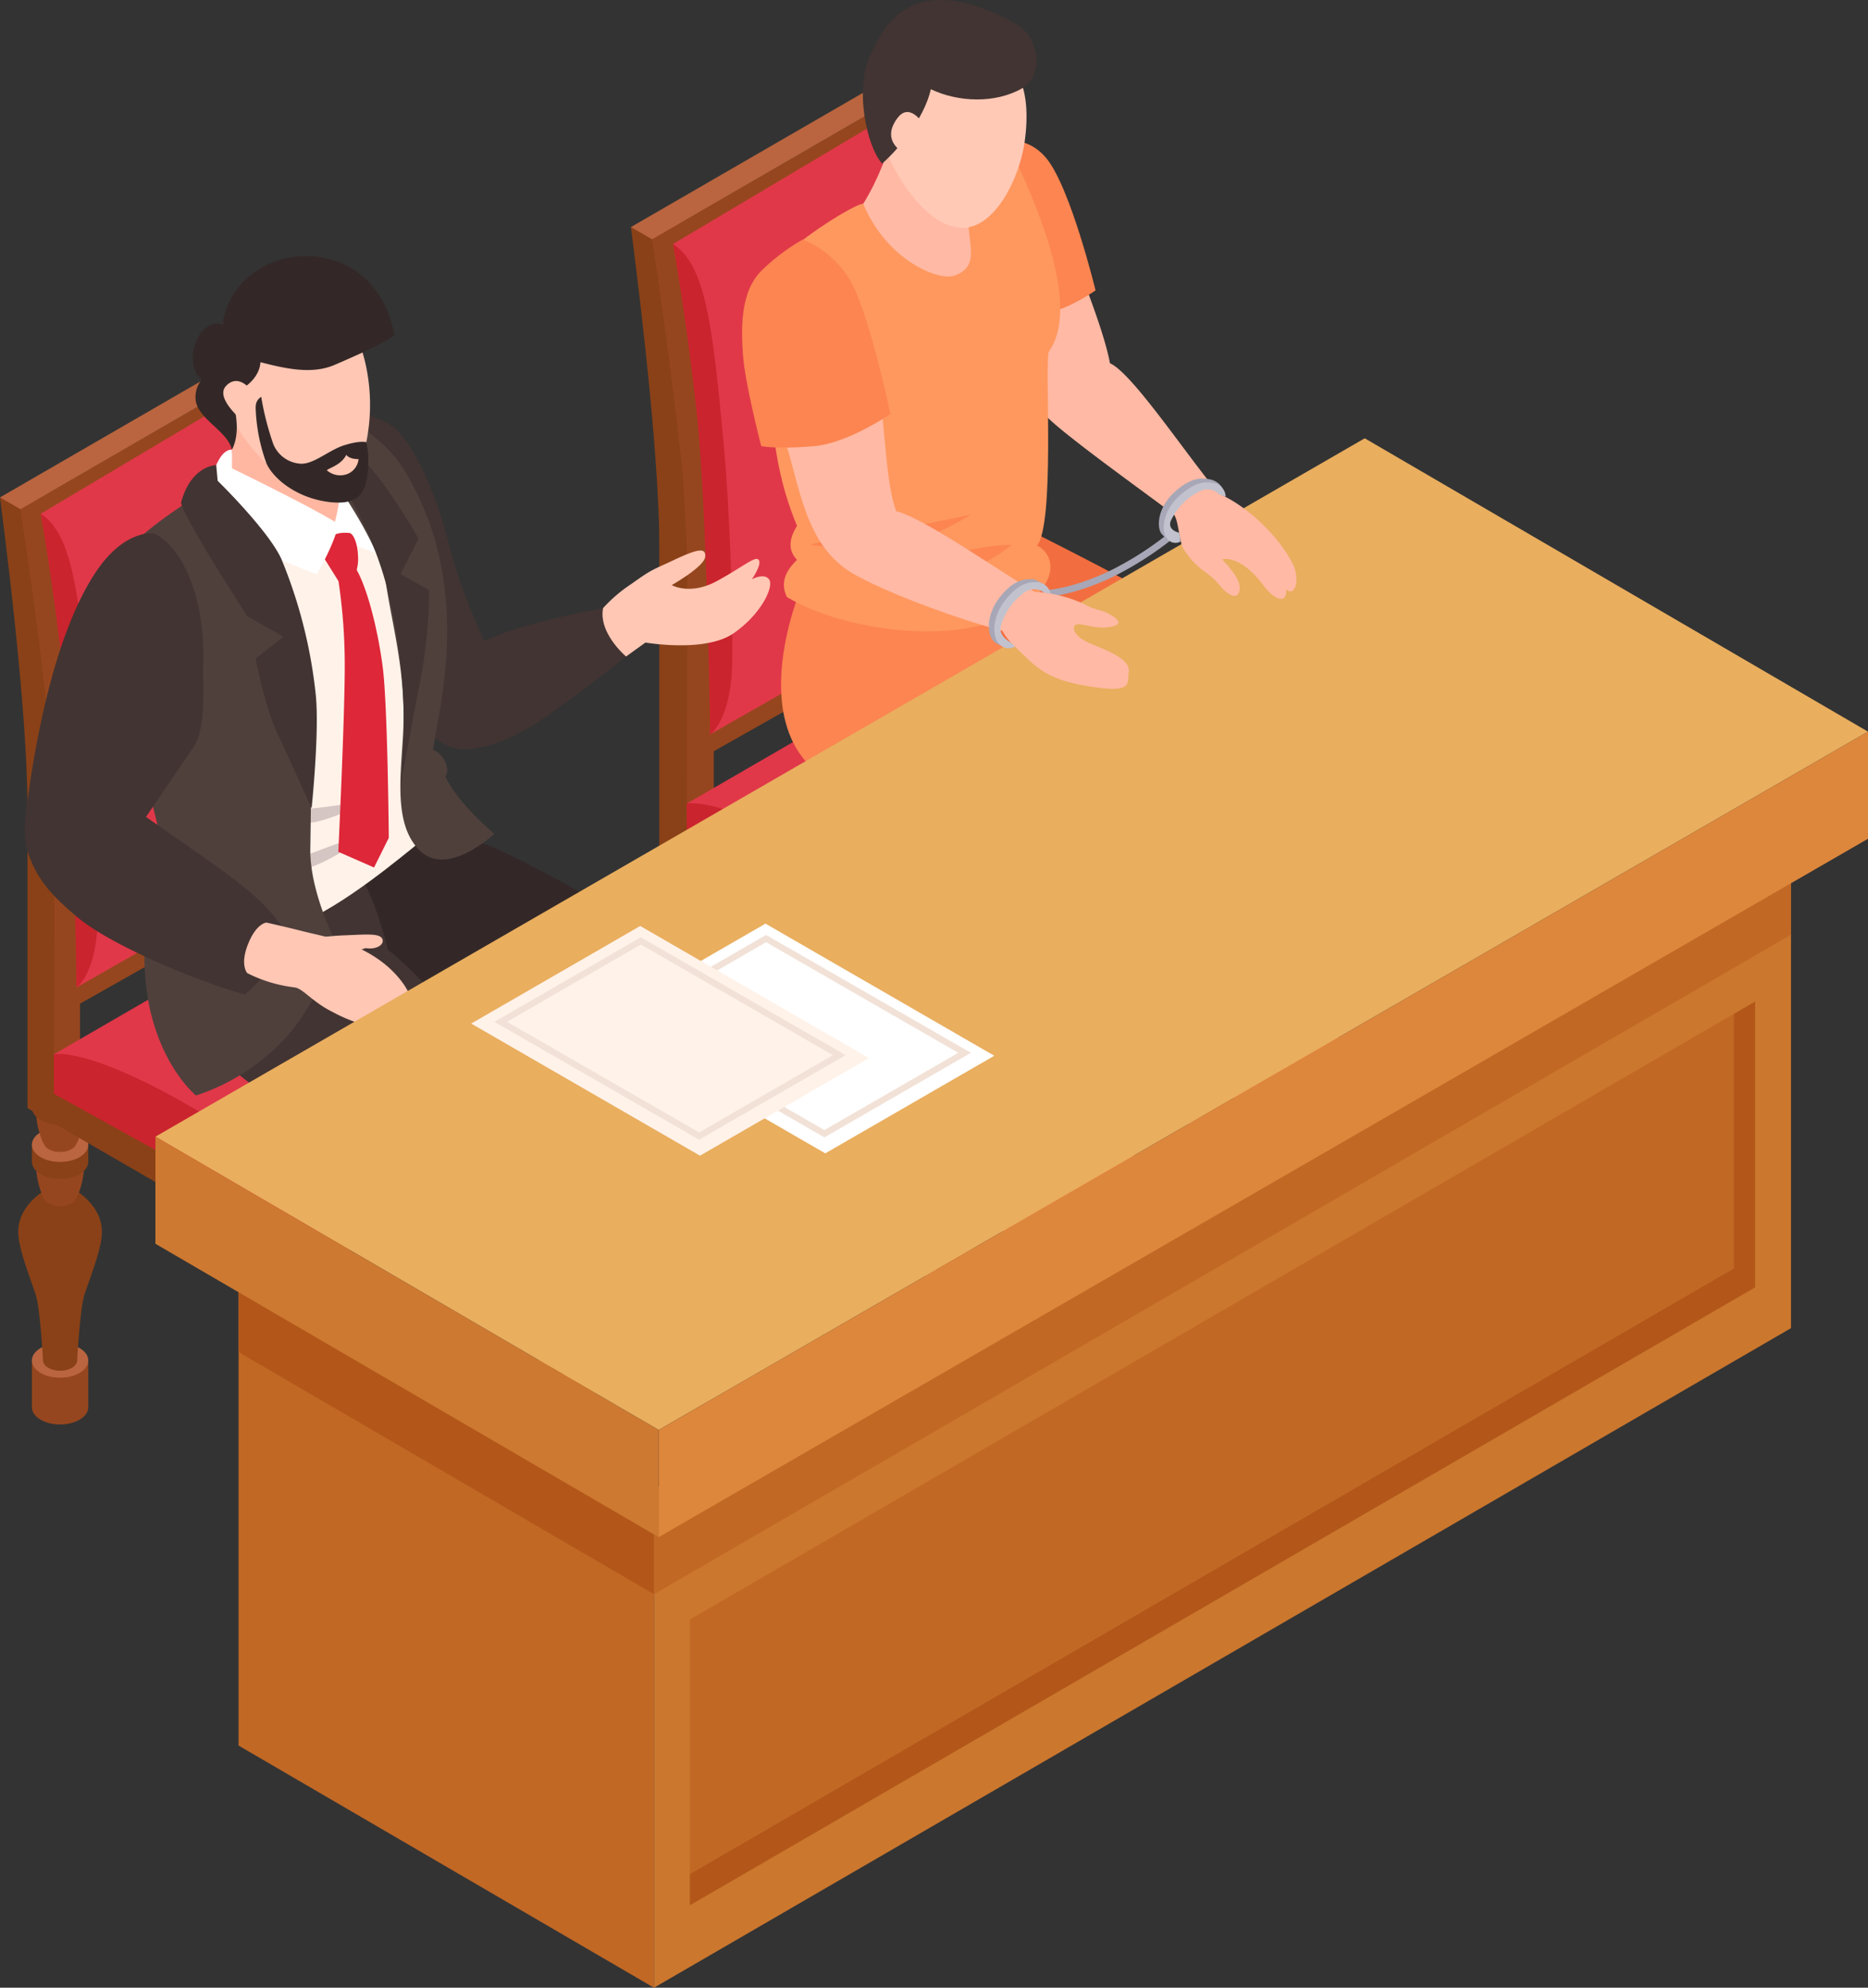 <svg id="グループ_144" data-name="グループ 144" xmlns="http://www.w3.org/2000/svg" xmlns:xlink="http://www.w3.org/1999/xlink" width="353.224" height="375.778" viewBox="0 0 353.224 375.778">
  <rect x="0" y="0" width="353.224" height="375.778" fill="#333333" stroke="none"/>
  <defs>
    <clipPath id="clip-path">
      <rect id="長方形_142" data-name="長方形 142" width="353.224" height="375.778" fill="none"/>
    </clipPath>
  </defs>
  <g id="グループ_143" data-name="グループ 143" clip-path="url(#clip-path)">
    <path id="パス_1302" data-name="パス 1302" d="M60.187,82.732v9.15c0,1.863,2.471,3.372,5.517,3.372s5.52-1.509,5.52-3.372v-9.15Z" transform="translate(114.761 157.748)" fill="#96461e"/>
    <path id="パス_1303" data-name="パス 1303" d="M65.7,81.572c3.046,0,5.517,1.509,5.517,3.372s-2.471,3.372-5.517,3.372-5.517-1.509-5.517-3.372,2.471-3.372,5.517-3.372" transform="translate(114.763 155.537)" fill="#ba653f"/>
    <path id="パス_1304" data-name="パス 1304" d="M69.715,71.12H65.2s-5.936,2.91-5.936,8.557c0,2.883,1.561,6.953,3.363,12.139.953,2.738,1.477,13.013,1.477,13.013,0,1.131,1.5,2.046,3.351,2.046s3.349-.916,3.349-2.046c0,0,.526-10.275,1.477-13.013,1.805-5.186,3.366-9.255,3.366-12.139,0-5.648-5.936-8.557-5.936-8.557" transform="translate(113.009 135.607)" fill="#8a4117"/>
    <path id="パス_1305" data-name="パス 1305" d="M65.188,68.518c2.613,0,4.729,1.294,4.729,2.889S67.8,74.3,65.188,74.3,60.459,73,60.459,71.407s2.116-2.889,4.729-2.889" transform="translate(115.28 130.646)" fill="#96461e"/>
    <path id="パス_1306" data-name="パス 1306" d="M68.757,75.378a17.214,17.214,0,0,0,1.163-5.866H60.458a17.152,17.152,0,0,0,1.2,5.953,5.576,5.576,0,0,0,.8,1.4.482.482,0,0,0,.09.067,4.747,4.747,0,0,0,5.29,0,.5.5,0,0,0,.093-.067,5.943,5.943,0,0,0,.831-1.485" transform="translate(115.278 132.541)" fill="#96461e"/>
    <path id="パス_1307" data-name="パス 1307" d="M66.417,68.23c-.235-.017-.468-.044-.712-.044s-.477.026-.712.044h-4.8v3.328c0,1.86,2.471,3.372,5.517,3.372s5.52-1.511,5.52-3.372V68.23Z" transform="translate(114.763 130.013)" fill="#8a4117"/>
    <path id="パス_1308" data-name="パス 1308" d="M65.7,67.041c3.046,0,5.517,1.509,5.517,3.372s-2.471,3.372-5.517,3.372-5.517-1.509-5.517-3.372,2.471-3.372,5.517-3.372" transform="translate(114.763 127.83)" fill="#ba653f"/>
    <path id="パス_1309" data-name="パス 1309" d="M68.757,71.725a17.214,17.214,0,0,0,1.163-5.866H60.458a17.152,17.152,0,0,0,1.2,5.953,5.576,5.576,0,0,0,.8,1.4.482.482,0,0,0,.09.067,4.748,4.748,0,0,0,5.29,0,.5.5,0,0,0,.093-.067,5.943,5.943,0,0,0,.831-1.485" transform="translate(115.278 125.576)" fill="#96461e"/>
    <path id="パス_1310" data-name="パス 1310" d="M66.417,64.581c-.235-.017-.468-.044-.712-.044s-.477.026-.712.044h-4.8v3.328c0,1.866,2.471,3.372,5.517,3.372s5.52-1.506,5.52-3.372V64.581Z" transform="translate(114.763 123.055)" fill="#8a4117"/>
    <path id="パス_1311" data-name="パス 1311" d="M65.7,63.393c3.046,0,5.517,1.509,5.517,3.372s-2.471,3.372-5.517,3.372-5.517-1.509-5.517-3.372,2.471-3.372,5.517-3.372" transform="translate(114.763 120.874)" fill="#ba653f"/>
    <path id="パス_1312" data-name="パス 1312" d="M77.28,73.126v9.15c0,1.863,2.471,3.372,5.517,3.372s5.52-1.509,5.52-3.372v-9.15Z" transform="translate(147.353 139.432)" fill="#96461e"/>
    <path id="パス_1313" data-name="パス 1313" d="M82.8,71.966c3.046,0,5.517,1.509,5.517,3.372S85.843,78.71,82.8,78.71,77.28,77.2,77.28,75.338s2.471-3.372,5.517-3.372" transform="translate(147.353 137.22)" fill="#ba653f"/>
    <path id="パス_1314" data-name="パス 1314" d="M86.807,61.513H82.3s-5.936,2.91-5.936,8.557c0,2.883,1.561,6.953,3.363,12.139.953,2.738,1.477,13.013,1.477,13.013,0,1.131,1.5,2.046,3.351,2.046s3.349-.916,3.349-2.046c0,0,.523-10.275,1.477-13.013,1.805-5.186,3.366-9.255,3.366-12.139,0-5.648-5.936-8.557-5.936-8.557" transform="translate(145.599 117.289)" fill="#8a4117"/>
    <path id="パス_1315" data-name="パス 1315" d="M82.28,58.912c2.613,0,4.729,1.293,4.729,2.889s-2.116,2.889-4.729,2.889S77.551,63.4,77.551,61.8s2.116-2.889,4.729-2.889" transform="translate(147.87 112.33)" fill="#96461e"/>
    <path id="パス_1316" data-name="パス 1316" d="M85.85,65.772a17.213,17.213,0,0,0,1.16-5.866H77.551a17.152,17.152,0,0,0,1.2,5.953,5.527,5.527,0,0,0,.8,1.4.483.483,0,0,0,.09.067,4.747,4.747,0,0,0,5.29,0,.5.5,0,0,0,.093-.067,5.943,5.943,0,0,0,.831-1.485" transform="translate(147.87 114.225)" fill="#96461e"/>
    <path id="パス_1317" data-name="パス 1317" d="M83.509,58.624c-.235-.02-.468-.044-.712-.044s-.477.023-.712.044h-4.8v3.328c0,1.863,2.471,3.372,5.517,3.372s5.517-1.509,5.517-3.372V58.624Z" transform="translate(147.353 111.697)" fill="#8a4117"/>
    <path id="パス_1318" data-name="パス 1318" d="M82.8,57.435c3.046,0,5.517,1.509,5.517,3.372s-2.471,3.372-5.517,3.372S77.28,62.67,77.28,60.807s2.471-3.372,5.517-3.372" transform="translate(147.353 109.514)" fill="#ba653f"/>
    <path id="パス_1319" data-name="パス 1319" d="M85.85,62.118a17.213,17.213,0,0,0,1.16-5.866H77.551a17.153,17.153,0,0,0,1.2,5.953,5.577,5.577,0,0,0,.8,1.4.482.482,0,0,0,.09.067,4.747,4.747,0,0,0,5.29,0,.5.5,0,0,0,.093-.067,5.994,5.994,0,0,0,.831-1.485" transform="translate(147.87 107.258)" fill="#96461e"/>
    <path id="パス_1320" data-name="パス 1320" d="M83.509,54.975c-.235-.017-.468-.044-.712-.044s-.477.026-.712.044h-4.8V58.3c0,1.863,2.471,3.372,5.517,3.372s5.517-1.509,5.517-3.372V54.975Z" transform="translate(147.353 104.739)" fill="#8a4117"/>
    <path id="パス_1321" data-name="パス 1321" d="M82.8,53.786c3.046,0,5.517,1.509,5.517,3.372S85.843,60.53,82.8,60.53s-5.517-1.509-5.517-3.372,2.471-3.372,5.517-3.372" transform="translate(147.353 102.556)" fill="#ba653f"/>
    <path id="パス_1322" data-name="パス 1322" d="M43.191,72.886v9.15c0,1.863,2.471,3.372,5.517,3.372s5.52-1.509,5.52-3.372v-9.15Z" transform="translate(82.354 138.975)" fill="#96461e"/>
    <path id="パス_1323" data-name="パス 1323" d="M48.709,71.726c3.049,0,5.517,1.509,5.517,3.372s-2.468,3.372-5.517,3.372-5.517-1.509-5.517-3.372,2.471-3.372,5.517-3.372" transform="translate(82.356 136.763)" fill="#ba653f"/>
    <path id="パス_1324" data-name="パス 1324" d="M52.719,61.274H48.208s-5.936,2.91-5.936,8.557c0,2.883,1.561,6.953,3.363,12.139.953,2.738,1.477,13.013,1.477,13.013,0,1.131,1.5,2.046,3.351,2.046s3.349-.916,3.349-2.046c0,0,.526-10.275,1.477-13.013,1.805-5.186,3.366-9.255,3.366-12.139,0-5.648-5.936-8.557-5.936-8.557" transform="translate(80.602 116.834)" fill="#8a4117"/>
    <path id="パス_1325" data-name="パス 1325" d="M48.192,58.672c2.613,0,4.729,1.294,4.729,2.889s-2.116,2.892-4.729,2.892-4.729-1.3-4.729-2.892,2.116-2.889,4.729-2.889" transform="translate(82.873 111.872)" fill="#96461e"/>
    <path id="パス_1326" data-name="パス 1326" d="M51.761,65.533a17.214,17.214,0,0,0,1.163-5.866H43.462a17.152,17.152,0,0,0,1.2,5.953,5.527,5.527,0,0,0,.8,1.4.481.481,0,0,0,.09.067,4.752,4.752,0,0,0,5.293,0,.6.6,0,0,0,.09-.067,5.943,5.943,0,0,0,.831-1.485" transform="translate(82.871 113.769)" fill="#96461e"/>
    <path id="パス_1327" data-name="パス 1327" d="M49.42,58.385c-.235-.017-.468-.044-.712-.044s-.477.026-.712.044h-4.8v3.328c0,1.86,2.471,3.372,5.517,3.372s5.517-1.512,5.517-3.372V58.385Z" transform="translate(82.354 111.241)" fill="#8a4117"/>
    <path id="パス_1328" data-name="パス 1328" d="M48.709,57.2c3.049,0,5.517,1.509,5.517,3.372s-2.468,3.372-5.517,3.372-5.517-1.509-5.517-3.372S45.663,57.2,48.709,57.2" transform="translate(82.356 109.058)" fill="#ba653f"/>
    <path id="パス_1329" data-name="パス 1329" d="M51.761,61.879a17.214,17.214,0,0,0,1.163-5.866H43.462a17.152,17.152,0,0,0,1.2,5.953,5.527,5.527,0,0,0,.8,1.4.482.482,0,0,0,.09.067,4.752,4.752,0,0,0,5.293,0,.6.6,0,0,0,.09-.067,5.943,5.943,0,0,0,.831-1.485" transform="translate(82.871 106.802)" fill="#96461e"/>
    <path id="パス_1330" data-name="パス 1330" d="M49.42,54.736c-.235-.017-.468-.044-.712-.044s-.477.026-.712.044h-4.8v3.328c0,1.863,2.471,3.372,5.517,3.372s5.517-1.509,5.517-3.372V54.736Z" transform="translate(82.354 104.283)" fill="#8a4117"/>
    <path id="パス_1331" data-name="パス 1331" d="M48.709,53.547c3.049,0,5.517,1.509,5.517,3.372s-2.468,3.372-5.517,3.372-5.517-1.509-5.517-3.372,2.471-3.372,5.517-3.372" transform="translate(82.356 102.1)" fill="#ba653f"/>
    <path id="パス_1332" data-name="パス 1332" d="M60.283,63.28v9.15c0,1.863,2.471,3.372,5.517,3.372s5.52-1.509,5.52-3.372V63.28Z" transform="translate(114.944 120.658)" fill="#96461e"/>
    <path id="パス_1333" data-name="パス 1333" d="M65.8,62.12c3.046,0,5.517,1.509,5.517,3.372s-2.471,3.372-5.517,3.372-5.517-1.509-5.517-3.372S62.755,62.12,65.8,62.12" transform="translate(114.946 118.447)" fill="#ba653f"/>
    <path id="パス_1334" data-name="パス 1334" d="M69.811,51.668H65.3s-5.936,2.91-5.936,8.557c0,2.883,1.561,6.953,3.363,12.139C63.681,75.1,64.2,85.377,64.2,85.377c0,1.131,1.5,2.046,3.351,2.046s3.349-.916,3.349-2.046c0,0,.526-10.275,1.477-13.013,1.805-5.186,3.366-9.255,3.366-12.139,0-5.648-5.936-8.557-5.936-8.557" transform="translate(113.192 98.517)" fill="#8a4117"/>
    <path id="パス_1335" data-name="パス 1335" d="M65.284,49.066c2.613,0,4.729,1.294,4.729,2.889s-2.116,2.889-4.729,2.889-4.729-1.294-4.729-2.889,2.116-2.889,4.729-2.889" transform="translate(115.463 93.556)" fill="#96461e"/>
    <path id="パス_1336" data-name="パス 1336" d="M68.854,55.926a17.212,17.212,0,0,0,1.16-5.866H60.555a17.153,17.153,0,0,0,1.2,5.953,5.527,5.527,0,0,0,.8,1.4.482.482,0,0,0,.09.067,4.747,4.747,0,0,0,5.29,0,.5.5,0,0,0,.093-.067,5.943,5.943,0,0,0,.831-1.485" transform="translate(115.463 95.451)" fill="#96461e"/>
    <path id="パス_1337" data-name="パス 1337" d="M66.513,48.778c-.235-.02-.468-.044-.712-.044s-.477.023-.712.044h-4.8v3.328c0,1.863,2.471,3.372,5.517,3.372s5.52-1.509,5.52-3.372V48.778Z" transform="translate(114.946 92.923)" fill="#8a4117"/>
    <path id="パス_1338" data-name="パス 1338" d="M65.8,47.589c3.046,0,5.517,1.509,5.517,3.372s-2.471,3.372-5.517,3.372-5.517-1.512-5.517-3.372,2.471-3.372,5.517-3.372" transform="translate(114.946 90.74)" fill="#ba653f"/>
    <path id="パス_1339" data-name="パス 1339" d="M68.854,52.27a17.182,17.182,0,0,0,1.16-5.863H60.555a17.153,17.153,0,0,0,1.2,5.953,5.527,5.527,0,0,0,.8,1.4.482.482,0,0,0,.09.067,4.748,4.748,0,0,0,5.29,0,.5.5,0,0,0,.093-.067,5.906,5.906,0,0,0,.831-1.488" transform="translate(115.463 88.486)" fill="#96461e"/>
    <path id="パス_1340" data-name="パス 1340" d="M66.513,45.129c-.235-.017-.468-.044-.712-.044s-.477.026-.712.044h-4.8v3.328c0,1.863,2.471,3.372,5.517,3.372s5.52-1.509,5.52-3.372V45.129Z" transform="translate(114.946 85.965)" fill="#8a4117"/>
    <path id="パス_1341" data-name="パス 1341" d="M65.8,43.94c3.046,0,5.517,1.509,5.517,3.372s-2.471,3.372-5.517,3.372-5.517-1.509-5.517-3.372S62.755,43.94,65.8,43.94" transform="translate(114.946 83.782)" fill="#ba653f"/>
    <path id="パス_1342" data-name="パス 1342" d="M98.452,106.7,42.9,74.627,98.513,42.389l55.551,32.073Z" transform="translate(81.801 80.824)" fill="#ba653f"/>
    <path id="パス_1343" data-name="パス 1343" d="M42.9,53.48V60.5L98.451,92.575V85.553Z" transform="translate(81.8 101.972)" fill="#8a4117"/>
    <path id="パス_1344" data-name="パス 1344" d="M117.624,53.423v7.023L62.012,92.684V85.661Z" transform="translate(118.24 101.863)" fill="#96461e"/>
    <path id="パス_1345" data-name="パス 1345" d="M72.167,119.142l-5,2.947S67,76.762,67,63.81c0-15.426-4.389-39.491-7.752-58.181,1.392-1.247,2.866-1.247,6.453-1,2.886,19.164,6.569,46.752,6.569,62.222,0,12.955-.108,52.292-.108,52.292" transform="translate(112.978 8.58)" fill="#96461e"/>
    <path id="パス_1346" data-name="パス 1346" d="M61.937,4.888Q60.214,5.913,58.466,6.9l0,0c2.366,18.525,5.046,43.052,5.046,59.114v51.818l5.162,3.514s.108-39.334.108-52.289c0-16.592-3.837-44.7-6.842-64.172" transform="translate(111.474 9.32)" fill="#8a4117"/>
    <path id="パス_1347" data-name="パス 1347" d="M48.034,111.764,42.9,108.8V24.509l5.133,2.962Z" transform="translate(81.8 46.733)" fill="#8a4117"/>
    <path id="パス_1348" data-name="パス 1348" d="M44.667,111.764,49.8,108.8V24.509l-5.133,2.962Z" transform="translate(85.168 46.733)" fill="#96461e"/>
    <path id="パス_1349" data-name="パス 1349" d="M48.115,14.022c-1.02.61-2.055,1.195-3.084,1.753A26.394,26.394,0,0,1,42,17.263c3.346,18.58,7.61,42.177,7.61,57.391v51.818l5.162,3.517s.108-39.337.108-52.292c0-16.449-3.773-44.22-6.767-63.675" transform="translate(80.087 26.736)" fill="#96461e"/>
    <path id="パス_1350" data-name="パス 1350" d="M51.606,131.511l-5.162,2.8V76.179c0-16.452-3-42.744-5.4-61.411,1.09.049,2.331.593,4,2.311,2.907,19.228,6.668,46.511,6.668,62.143,0,12.952-.108,52.289-.108,52.289" transform="translate(78.258 28.159)" fill="#8a4117"/>
    <path id="パス_1351" data-name="パス 1351" d="M90.613,5.531,43.594,32.677,48.858,133.16l49.086-27.739s1.166-53.685.407-62.291c-.84-9.56-7.738-37.6-7.738-37.6" transform="translate(83.122 10.546)" fill="#96461e"/>
    <path id="パス_1352" data-name="パス 1352" d="M99.418,44.271C97.3,21.244,95.9,10.4,89.843,6.449L43.783,33.833a339.687,339.687,0,0,1,5.049,34.3c2.043,20.382,1.979,58.391,1.979,58.391l46.176-26.315s3.9-3.692,4.049-14.993c.16-12-.6-29.9-1.619-40.947" transform="translate(83.483 12.297)" fill="#e03849"/>
    <path id="パス_1353" data-name="パス 1353" d="M100.424,6.061,45.045,38.087l-4-2.311L96.422,3.75Z" transform="translate(78.257 7.15)" fill="#ba653f"/>
    <path id="パス_1354" data-name="パス 1354" d="M147.784,67.785C143.932,62.37,135.8,56.5,125.07,50.49c-19.3-10.81-24.989-9.2-24.989-9.2L44.667,73.366,95.084,108.95,150.7,76.712a15.9,15.9,0,0,0-2.913-8.927" transform="translate(85.168 78.572)" fill="#e03849"/>
    <path id="パス_1355" data-name="パス 1355" d="M44.7,60.057,95.084,87.912s.514-4.154-3.3-9.284c-3.93-5.282-12.333-11.621-22.126-17.106-19.3-10.807-24.989-9.194-24.989-9.194Z" transform="translate(85.168 99.613)" fill="#ca242e"/>
    <path id="パス_1356" data-name="パス 1356" d="M43.784,15.87s2.436,13.406,4.447,31.672,2.581,61.021,2.581,61.021,4.017-2.622,4.165-13.923c.157-12-.6-29.9-1.619-40.947-2.119-23.03-3.52-33.872-9.575-37.822" transform="translate(83.485 30.26)" fill="#ca242e"/>
    <path id="パス_1357" data-name="パス 1357" d="M83.806,86.776c-2.34-3.689-6.514-2.558-10.238-.4-.3-3.148-2.506-4.084-3.453-4.947C68.5,85.407,65.622,91.68,65.191,95.912c-.375,3.68,8.735,9.711,12.458,11.851,9.476,5.447,16.859,8.049,23.062.558,2.014-2.433,1.139-5.988-2.549-8.668-5.555-4.037-9.4-8.4-14.356-12.877" transform="translate(124.282 155.262)" fill="#332827"/>
    <path id="パス_1358" data-name="パス 1358" d="M65.906,85.554s3.753,3.433,7.7,7.441,9.043,9.572,14.38,10.49,7.322-3.1,9.182-5.671a4.183,4.183,0,0,1,4.883-1.317s1.677,3.247-3.706,7.331-11.2,2.34-16.31-.267S70.077,95.6,67.176,93.516a5.46,5.46,0,0,1-2.195-4.7,13.032,13.032,0,0,1,.924-3.261" transform="translate(123.852 163.129)" fill="#fff2e9"/>
    <path id="パス_1359" data-name="パス 1359" d="M68.97,86.243a84.964,84.964,0,0,0,6.671,7.194c2.54,2.224,7.549,4.238,9.543,1.782,1.355-1.668-5.279-8.366-9.194-11.61s-7.02,2.634-7.02,2.634" transform="translate(131.508 157.562)" fill="#fff2e9"/>
    <path id="パス_1360" data-name="パス 1360" d="M69.882,90.979a17.329,17.329,0,0,1,4.1-4.282c2.2-1.418,4.177-2.5,4.177-2.5L79.8,85.552A31.423,31.423,0,0,0,74.919,88.1a16.786,16.786,0,0,0-3.773,3.921Z" transform="translate(133.247 160.538)" fill="#f2e1d6"/>
    <path id="パス_1361" data-name="パス 1361" d="M71.028,91.664a17.382,17.382,0,0,1,4.1-4.282,25.3,25.3,0,0,1,3.814-2.064l1.291,1.227a24.388,24.388,0,0,0-4.165,2.247,16.8,16.8,0,0,0-3.773,3.918Z" transform="translate(135.432 162.681)" fill="#f2e1d6"/>
    <path id="パス_1362" data-name="パス 1362" d="M73.817,89.981s-3.918.555-4.779-.573,3.939-8.691,6.764-8.427,1.029,4,.843,6.659a2.461,2.461,0,0,1-2.828,2.34" transform="translate(131.443 154.398)" fill="#fff2e9"/>
    <path id="パス_1363" data-name="パス 1363" d="M99.1,78.661c-2.34-3.689-6.514-2.558-10.238-.4-.3-3.145-2.506-4.084-3.453-4.947C83.8,77.292,80.92,83.565,80.489,87.8c-.375,3.68,8.735,9.714,12.458,11.851,9.473,5.447,16.859,8.049,23.062.558,2.014-2.436,1.137-5.988-2.549-8.668-5.555-4.037-9.4-8.4-14.356-12.877" transform="translate(153.451 139.789)" fill="#332827"/>
    <path id="パス_1364" data-name="パス 1364" d="M81.2,77.439s3.753,3.433,7.7,7.441,9.043,9.572,14.38,10.49,7.322-3.1,9.182-5.671a4.183,4.183,0,0,1,4.883-1.317s1.677,3.247-3.706,7.334-11.2,2.337-16.313-.267S85.372,87.488,82.474,85.4a5.464,5.464,0,0,1-2.195-4.7,13.076,13.076,0,0,1,.924-3.264" transform="translate(153.022 147.656)" fill="#fff2e9"/>
    <path id="パス_1365" data-name="パス 1365" d="M84.269,78.128a84.968,84.968,0,0,0,6.671,7.194c2.54,2.224,7.549,4.238,9.543,1.782,1.355-1.668-5.279-8.366-9.194-11.61s-7.02,2.633-7.02,2.633" transform="translate(160.679 142.089)" fill="#fff2e9"/>
    <path id="パス_1366" data-name="パス 1366" d="M85.18,82.864a17.329,17.329,0,0,1,4.1-4.282c2.2-1.418,4.177-2.5,4.177-2.5l1.639,1.357a31.138,31.138,0,0,0-4.878,2.552,16.785,16.785,0,0,0-3.773,3.921Z" transform="translate(162.416 145.065)" fill="#f2e1d6"/>
    <path id="パス_1367" data-name="パス 1367" d="M86.326,83.55a17.329,17.329,0,0,1,4.1-4.282,24.974,24.974,0,0,1,3.814-2.064l1.291,1.224a24.88,24.88,0,0,0-4.165,2.247A16.786,16.786,0,0,0,87.59,84.6Z" transform="translate(164.601 147.21)" fill="#f2e1d6"/>
    <path id="パス_1368" data-name="パス 1368" d="M89.116,81.864s-3.918.558-4.779-.57S88.276,72.6,91.1,72.867s1.032,4,.846,6.659a2.458,2.458,0,0,1-2.828,2.337" transform="translate(160.614 138.926)" fill="#fff2e9"/>
    <path id="パス_1369" data-name="パス 1369" d="M122.919,93.781c1.224-2.622,2.613-5.154,3.9-7.79A75.429,75.429,0,0,0,131.258,74.9c-6.456-7.337-17.3-18.722-27.995-25.23-8.418-5.125-29.245-15.481-29.245-15.481l-11.7,24.329s7.395,11.615,18.269,16.016S116.015,93,116.015,93s6.084-.465,6.9.779" transform="translate(118.826 65.186)" fill="#f26e40"/>
    <path id="パス_1370" data-name="パス 1370" d="M100.485,48.193c-3.043,2.238-16.609,11.679-21.734,12.662-.52,2.907-.273,22.289.174,27.213.459,5.081-.59,16.635,4.639,25.725.808,6.927-.32,12.938,0,14.284,3.017,4.125,14.3,4.055,20.649-1.953,1-7.79-1.02-21.365-1.256-30.71-.343-13.781,4.189-44.261-2.474-47.22" transform="translate(149.602 91.892)" fill="#f26e40"/>
    <path id="パス_1371" data-name="パス 1371" d="M72.608,59.706c-.753,3.346-4.4,24.882-5.732,39.692-.828,9.209-2.122,14.423.866,23.257a15.4,15.4,0,0,0-2.4,13.316s4.77.7,11.99,1.93c7.744,1.317,9.7-3.215,9.7-3.215s5.9-39,8.877-48.034c1.674-5.087,4.941-22.9,3.828-30.227-8.008,2.695-18.85,6-27.126,3.282" transform="translate(123.469 107.586)" fill="#fc8551"/>
    <path id="パス_1372" data-name="パス 1372" d="M75.458,38.214c-12.464-3.642-21,2.648-21,2.648S42.83,68.459,61.09,77.511c7.6,3.77,15.85,11.092,21.46,14.249,6.249,3.517,14.307,13.048,20.487,15.673s11.458,5.046,11.458,5.046.1.11.253.27c7.241-6.2,10.5-10.537,11.572-19.44-.451-11.264-31.07-34.916-31.07-34.916s.113-14.362-19.792-20.179" transform="translate(96.883 70.701)" fill="#fc8551"/>
    <path id="パス_1373" data-name="パス 1373" d="M115.2,79.528c-4.776-3.479-18.769-25.8-23.861-28.009-1.3-7.217-7.331-21.263-8.973-26.085-.044-7.075-2.727-12.612-9.15-15.763-4.959-2.43-9.432,2.465-9.828,2.822a10.075,10.075,0,0,0-1.218,1.352C75.3,27.305,65.96,48.722,79.637,61.872c5.436,5.229,28.126,21,26.963,20.844,1.046-2.447,6.264-1.7,8.6-3.189" transform="translate(118.542 17.153)" fill="#ffb9a4"/>
    <path id="パス_1374" data-name="パス 1374" d="M64,10.419c.7-.564,7.084-3.468,11.714,1.945s9.409,25.114,9.409,25.114-7.383,5.3-13.054,4.654C67.7,41.635,64,10.419,64,10.419" transform="translate(122.037 17.421)" fill="#fc8551"/>
    <path id="パス_1375" data-name="パス 1375" d="M50.268,51.487c-.465-11.037-1.4-14.731,2.979-20.7,2.372-3.232,13.441-10.171,14.932-10.115,9.165-5.093,7.816-5.944,17.336-9.86,4.232-1.738,7.392-1.849,10.424-.732,5.25,11.246,13.455,30.056,7.276,38.657-.671,3.889,1.192,32.224-2.166,36.584,2,.91,3.758,3.831,1.4,7.456-8.261,12.723-36,9.845-48.705,2.259-1.343-2.727-.16-5.052,1.91-7.028-2.363-2.43-.689-5.328,0-6.43-3.636-8.723-4.843-17.15-5.386-30.093" transform="translate(95.055 17.839)" fill="#ff985f"/>
    <path id="パス_1376" data-name="パス 1376" d="M76.231,13.347c0-.1.009-.227.012-.34-4.372.671-10.142-1.837-13.926-4.479-2.032,4.968-3.081,8.711-6.159,13.726C60.5,32.831,70.4,37.017,73.51,35.811c4.8-1.86,2.4-5.7,2.538-11.1.1-3.782.174-7.578.183-11.362" transform="translate(107.077 16.261)" fill="#ffb9a4"/>
    <path id="パス_1377" data-name="パス 1377" d="M82.581,6.864C78.634,2.018,68.963,2.318,63.51,5.623a9.075,9.075,0,0,0-3.494,1.843c-3.555,3.157-3.163,8.816-2.1,12.993,1.6,6.3,10.56,20.772,18.841,15.359,4.4-2.878,7.267-10.028,7.976-15.031.631-4.45.721-10.392-2.154-13.923" transform="translate(109.014 6.057)" fill="#ffc9b6"/>
    <path id="パス_1378" data-name="パス 1378" d="M84.991,4.451C64.812-6.6,59.815,5.93,57.81,9.787c-3.413,6.555-1.038,17.775,1.956,21.147,3.125-2.724,7.953-8.514,9.226-14.069,5.157,2.477,12.2,2.738,17.266-.174,4.247-2.442,3.218-9.784-1.267-12.24" transform="translate(107.029 0)" fill="#423432"/>
    <path id="パス_1379" data-name="パス 1379" d="M64.025,9.522S61.511,5.351,59.194,8.4c-3.511,4.625,1.634,6.889,1.634,6.889Z" transform="translate(110.53 13.891)" fill="#ffc9b6"/>
    <path id="パス_1380" data-name="パス 1380" d="M82.236,35.432A24.4,24.4,0,0,1,71.412,40.7c-6.787,1.453-14.22-1.09-14.22-1.09s8.732-.616,13.9-2.363a41.608,41.608,0,0,1,11.147-1.817" transform="translate(109.05 67.56)" fill="#fc8551"/>
    <path id="パス_1381" data-name="パス 1381" d="M83.15,33.473S74.6,38.824,68.142,39.586a67.111,67.111,0,0,1-15.458-.419,127.927,127.927,0,0,1,14.31-2.8c6.252-.718,16.156-2.9,16.156-2.9" transform="translate(100.455 63.824)" fill="#fc8551"/>
    <path id="パス_1382" data-name="パス 1382" d="M66.964,12.475a20.473,20.473,0,0,0-3.93,2.163c-1.148.985.573,2.657,2.782,2.657s3.049-1.823,3.41-3.075-2.261-1.744-2.261-1.744" transform="translate(119.491 23.787)" fill="#ffc9b6"/>
    <path id="パス_1383" data-name="パス 1383" d="M18.491,97.995v8.839c0,1.8,2.386,3.256,5.331,3.256s5.328-1.456,5.328-3.256V97.995Z" transform="translate(35.258 186.851)" fill="#96461e"/>
    <path id="パス_1384" data-name="パス 1384" d="M23.822,96.874c2.945,0,5.328,1.459,5.328,3.258s-2.384,3.256-5.328,3.256-5.331-1.459-5.331-3.256,2.386-3.258,5.331-3.258" transform="translate(35.258 184.714)" fill="#ba653f"/>
    <path id="パス_1385" data-name="パス 1385" d="M27.694,86.779H23.337S17.6,89.59,17.6,95.043c0,2.788,1.509,6.717,3.25,11.726.921,2.645,1.427,12.569,1.427,12.569,0,1.093,1.45,1.979,3.235,1.979s3.235-.887,3.235-1.979c0,0,.509-9.924,1.427-12.569,1.741-5.008,3.25-8.938,3.25-11.726,0-5.453-5.732-8.264-5.732-8.264" transform="translate(33.562 165.465)" fill="#8a4117"/>
    <path id="パス_1386" data-name="パス 1386" d="M23.322,84.266c2.523,0,4.569,1.25,4.569,2.79s-2.046,2.793-4.569,2.793-4.569-1.25-4.569-2.793,2.046-2.79,4.569-2.79" transform="translate(35.757 160.673)" fill="#96461e"/>
    <path id="パス_1387" data-name="パス 1387" d="M26.767,90.891a16.641,16.641,0,0,0,1.122-5.665H18.753a16.51,16.51,0,0,0,1.157,5.75,5.28,5.28,0,0,0,.767,1.352.831.831,0,0,0,.087.064,4.17,4.17,0,0,0,2.555.776,4.158,4.158,0,0,0,2.555-.776.634.634,0,0,0,.09-.064,5.869,5.869,0,0,0,.8-1.436" transform="translate(35.757 162.504)" fill="#96461e"/>
    <path id="パス_1388" data-name="パス 1388" d="M24.508,83.987c-.227-.017-.451-.041-.686-.041s-.462.023-.689.041H18.491V87.2c0,1.8,2.386,3.256,5.331,3.256S29.15,89,29.15,87.2V83.987Z" transform="translate(35.258 160.063)" fill="#8a4117"/>
    <path id="パス_1389" data-name="パス 1389" d="M23.822,82.84c2.945,0,5.328,1.459,5.328,3.256s-2.384,3.258-5.328,3.258-5.331-1.459-5.331-3.258,2.386-3.256,5.331-3.256" transform="translate(35.258 157.954)" fill="#ba653f"/>
    <path id="パス_1390" data-name="パス 1390" d="M26.767,87.362A16.641,16.641,0,0,0,27.889,81.7H18.753a16.51,16.51,0,0,0,1.157,5.75,5.281,5.281,0,0,0,.767,1.352.833.833,0,0,0,.087.064,4.17,4.17,0,0,0,2.555.776,4.158,4.158,0,0,0,2.555-.776.636.636,0,0,0,.09-.064,5.869,5.869,0,0,0,.8-1.436" transform="translate(35.757 155.775)" fill="#96461e"/>
    <path id="パス_1391" data-name="パス 1391" d="M24.508,80.465c-.227-.017-.451-.044-.686-.044s-.462.026-.689.044H18.491v3.215c0,1.8,2.386,3.256,5.331,3.256s5.328-1.456,5.328-3.256V80.465Z" transform="translate(35.258 153.342)" fill="#8a4117"/>
    <path id="パス_1392" data-name="パス 1392" d="M23.822,79.315c2.945,0,5.328,1.459,5.328,3.256s-2.384,3.258-5.328,3.258-5.331-1.459-5.331-3.258,2.386-3.256,5.331-3.256" transform="translate(35.258 151.233)" fill="#ba653f"/>
    <path id="パス_1393" data-name="パス 1393" d="M35,88.716v8.839c0,1.8,2.386,3.256,5.328,3.256s5.331-1.456,5.331-3.256V88.716Z" transform="translate(66.736 169.158)" fill="#96461e"/>
    <path id="パス_1394" data-name="パス 1394" d="M40.329,87.6c2.945,0,5.331,1.459,5.331,3.256s-2.386,3.258-5.331,3.258S35,92.651,35,90.852,37.385,87.6,40.329,87.6" transform="translate(66.738 167.023)" fill="#ba653f"/>
    <path id="パス_1395" data-name="パス 1395" d="M44.2,77.5H39.844s-5.732,2.811-5.732,8.267c0,2.785,1.506,6.715,3.25,11.723.919,2.645,1.424,12.569,1.424,12.569,0,1.093,1.45,1.98,3.235,1.98s3.238-.887,3.238-1.98c0,0,.506-9.924,1.424-12.569,1.741-5.008,3.25-8.938,3.25-11.723,0-5.456-5.732-8.267-5.732-8.267" transform="translate(65.043 147.772)" fill="#8a4117"/>
    <path id="パス_1396" data-name="パス 1396" d="M39.831,74.987c2.523,0,4.569,1.25,4.569,2.79s-2.046,2.793-4.569,2.793-4.569-1.253-4.569-2.793,2.046-2.79,4.569-2.79" transform="translate(67.235 142.981)" fill="#96461e"/>
    <path id="パス_1397" data-name="パス 1397" d="M43.276,81.613A16.572,16.572,0,0,0,44.4,75.948H35.262a16.51,16.51,0,0,0,1.157,5.75,5.28,5.28,0,0,0,.767,1.352.61.61,0,0,0,.087.064,4.6,4.6,0,0,0,5.113,0,.832.832,0,0,0,.087-.064,5.869,5.869,0,0,0,.8-1.436" transform="translate(67.235 144.813)" fill="#96461e"/>
    <path id="パス_1398" data-name="パス 1398" d="M41.017,74.708c-.227-.017-.453-.041-.689-.041s-.459.023-.686.041H35v3.215c0,1.8,2.386,3.256,5.328,3.256s5.331-1.456,5.331-3.256V74.708Z" transform="translate(66.736 142.371)" fill="#8a4117"/>
    <path id="パス_1399" data-name="パス 1399" d="M40.329,73.561c2.945,0,5.331,1.459,5.331,3.256s-2.386,3.258-5.331,3.258S35,78.616,35,76.817s2.384-3.256,5.328-3.256" transform="translate(66.738 140.262)" fill="#ba653f"/>
    <path id="パス_1400" data-name="パス 1400" d="M43.276,78.084A16.572,16.572,0,0,0,44.4,72.419H35.262a16.51,16.51,0,0,0,1.157,5.75,5.281,5.281,0,0,0,.767,1.352.611.611,0,0,0,.087.064,4.6,4.6,0,0,0,5.113,0,.834.834,0,0,0,.087-.064,5.869,5.869,0,0,0,.8-1.436" transform="translate(67.235 138.084)" fill="#96461e"/>
    <path id="パス_1401" data-name="パス 1401" d="M41.017,71.186c-.227-.017-.453-.044-.689-.044s-.459.026-.686.044H35V74.4c0,1.8,2.386,3.256,5.328,3.256S45.659,76.2,45.659,74.4V71.186Z" transform="translate(66.736 135.649)" fill="#8a4117"/>
    <path id="パス_1402" data-name="パス 1402" d="M40.329,70.036c2.945,0,5.331,1.462,5.331,3.261s-2.386,3.256-5.331,3.256S35,75.094,35,73.3s2.384-3.261,5.328-3.261" transform="translate(66.738 133.54)" fill="#ba653f"/>
    <path id="パス_1403" data-name="パス 1403" d="M2.075,88.485v8.839c0,1.8,2.386,3.256,5.331,3.256s5.328-1.459,5.328-3.256V88.485Z" transform="translate(3.956 168.718)" fill="#96461e"/>
    <path id="パス_1404" data-name="パス 1404" d="M7.406,87.364c2.945,0,5.331,1.462,5.331,3.258s-2.386,3.256-5.331,3.256-5.331-1.456-5.331-3.256,2.386-3.258,5.331-3.258" transform="translate(3.956 166.58)" fill="#ba653f"/>
    <path id="パス_1405" data-name="パス 1405" d="M11.279,77.269H6.922S1.187,80.08,1.187,85.536c0,2.785,1.509,6.715,3.25,11.723.921,2.645,1.427,12.569,1.427,12.569,0,1.093,1.448,1.979,3.235,1.979s3.235-.887,3.235-1.979h0s.5-9.924,1.421-12.569c1.741-5.008,3.25-8.938,3.25-11.723,0-5.456-5.729-8.267-5.729-8.267" transform="translate(2.263 147.332)" fill="#8a4117"/>
    <path id="パス_1406" data-name="パス 1406" d="M6.906,74.756c2.523,0,4.569,1.25,4.569,2.79S9.429,80.34,6.906,80.34s-4.569-1.25-4.569-2.793,2.046-2.79,4.569-2.79" transform="translate(4.456 142.54)" fill="#96461e"/>
    <path id="パス_1407" data-name="パス 1407" d="M10.352,81.382a16.709,16.709,0,0,0,1.119-5.665H2.338a16.575,16.575,0,0,0,1.154,5.75,5.39,5.39,0,0,0,.77,1.352.834.834,0,0,0,.087.064,4.161,4.161,0,0,0,2.552.776,4.157,4.157,0,0,0,2.555-.776.662.662,0,0,0,.093-.064,6.069,6.069,0,0,0,.8-1.436" transform="translate(4.458 144.373)" fill="#96461e"/>
    <path id="パス_1408" data-name="パス 1408" d="M8.092,74.477c-.227-.017-.451-.041-.689-.041s-.459.023-.686.041H2.075v3.215c0,1.8,2.386,3.256,5.328,3.256s5.331-1.456,5.331-3.256V74.477Z" transform="translate(3.956 141.93)" fill="#8a4117"/>
    <path id="パス_1409" data-name="パス 1409" d="M7.406,73.33c2.945,0,5.331,1.459,5.331,3.256s-2.386,3.258-5.331,3.258-5.331-1.459-5.331-3.258S4.461,73.33,7.406,73.33" transform="translate(3.956 139.821)" fill="#ba653f"/>
    <path id="パス_1410" data-name="パス 1410" d="M10.352,77.852a16.709,16.709,0,0,0,1.119-5.665H2.338a16.575,16.575,0,0,0,1.154,5.75,5.389,5.389,0,0,0,.77,1.352.83.83,0,0,0,.087.064,4.161,4.161,0,0,0,2.552.776,4.157,4.157,0,0,0,2.555-.776.66.66,0,0,0,.093-.064,6.068,6.068,0,0,0,.8-1.436" transform="translate(4.458 137.642)" fill="#96461e"/>
    <path id="パス_1411" data-name="パス 1411" d="M8.092,70.955c-.227-.017-.451-.044-.689-.044s-.459.026-.686.044H2.075v3.215c0,1.8,2.386,3.256,5.328,3.256s5.331-1.456,5.331-3.256V70.955Z" transform="translate(3.956 135.209)" fill="#8a4117"/>
    <path id="パス_1412" data-name="パス 1412" d="M7.406,69.805c2.945,0,5.331,1.459,5.331,3.256s-2.386,3.258-5.331,3.258S2.075,74.86,2.075,73.061s2.386-3.256,5.331-3.256" transform="translate(3.956 133.1)" fill="#ba653f"/>
    <path id="パス_1413" data-name="パス 1413" d="M18.584,79.206v8.839c0,1.8,2.386,3.256,5.331,3.256s5.328-1.456,5.328-3.256V79.206Z" transform="translate(35.435 151.025)" fill="#96461e"/>
    <path id="パス_1414" data-name="パス 1414" d="M23.915,78.086c2.945,0,5.328,1.459,5.328,3.256S26.859,84.6,23.915,84.6s-5.331-1.459-5.331-3.258,2.386-3.256,5.331-3.256" transform="translate(35.435 148.89)" fill="#ba653f"/>
    <path id="パス_1415" data-name="パス 1415" d="M27.787,67.99H23.43s-5.735,2.811-5.735,8.267c0,2.785,1.509,6.715,3.25,11.723.921,2.645,1.427,12.569,1.427,12.569,0,1.093,1.448,1.979,3.235,1.979s3.235-.887,3.235-1.979c0,0,.506-9.924,1.427-12.569,1.741-5.008,3.25-8.938,3.25-11.723,0-5.456-5.732-8.267-5.732-8.267" transform="translate(33.74 129.639)" fill="#8a4117"/>
    <path id="パス_1416" data-name="パス 1416" d="M23.415,65.477c2.523,0,4.569,1.25,4.569,2.79s-2.046,2.793-4.569,2.793-4.569-1.25-4.569-2.793,2.046-2.79,4.569-2.79" transform="translate(35.934 124.848)" fill="#96461e"/>
    <path id="パス_1417" data-name="パス 1417" d="M26.86,72.1a16.641,16.641,0,0,0,1.122-5.665H18.846A16.575,16.575,0,0,0,20,72.188a5.43,5.43,0,0,0,.77,1.352.608.608,0,0,0,.087.064,4.17,4.17,0,0,0,2.555.776,4.157,4.157,0,0,0,2.555-.776.634.634,0,0,0,.09-.064,5.87,5.87,0,0,0,.8-1.436" transform="translate(35.934 126.68)" fill="#96461e"/>
    <path id="パス_1418" data-name="パス 1418" d="M24.6,65.2c-.227-.017-.453-.041-.686-.041s-.462.023-.689.041H18.584v3.215c0,1.8,2.386,3.256,5.331,3.256s5.328-1.456,5.328-3.256V65.2Z" transform="translate(35.435 124.239)" fill="#8a4117"/>
    <path id="パス_1419" data-name="パス 1419" d="M23.915,64.051c2.945,0,5.328,1.459,5.328,3.256s-2.384,3.258-5.328,3.258-5.331-1.459-5.331-3.258,2.386-3.256,5.331-3.256" transform="translate(35.435 122.129)" fill="#ba653f"/>
    <path id="パス_1420" data-name="パス 1420" d="M26.86,68.574a16.641,16.641,0,0,0,1.122-5.665H18.846A16.575,16.575,0,0,0,20,68.659a5.481,5.481,0,0,0,.77,1.352.61.61,0,0,0,.087.064,4.189,4.189,0,0,0,2.555.776,4.176,4.176,0,0,0,2.555-.776.635.635,0,0,0,.09-.064,5.869,5.869,0,0,0,.8-1.436" transform="translate(35.934 119.951)" fill="#96461e"/>
    <path id="パス_1421" data-name="パス 1421" d="M24.6,61.676c-.227-.017-.453-.044-.686-.044s-.462.026-.689.044H18.584V64.89c0,1.8,2.386,3.256,5.331,3.256s5.328-1.456,5.328-3.256V61.676Z" transform="translate(35.435 117.516)" fill="#8a4117"/>
    <path id="パス_1422" data-name="パス 1422" d="M23.915,60.527c2.945,0,5.328,1.459,5.328,3.256s-2.384,3.258-5.328,3.258-5.331-1.459-5.331-3.258,2.386-3.256,5.331-3.256" transform="translate(35.435 115.409)" fill="#ba653f"/>
    <path id="パス_1423" data-name="パス 1423" d="M55.45,121.145,1.795,90.168l53.714-31.14,53.656,30.977Z" transform="translate(3.422 112.551)" fill="#ba653f"/>
    <path id="パス_1424" data-name="パス 1424" d="M1.794,69.741v6.781L55.45,107.5v-6.784Z" transform="translate(3.421 132.977)" fill="#8a4117"/>
    <path id="パス_1425" data-name="パス 1425" d="M73.967,69.685v6.781l-53.714,31.14v-6.781Z" transform="translate(38.618 132.872)" fill="#96461e"/>
    <path id="パス_1426" data-name="パス 1426" d="M30.061,133.163l-4.825,2.846s-.163-43.778-.163-56.292c0-14.9-4.238-38.142-7.485-56.2,1.343-1.2,2.767-1.2,6.229-.962,2.79,18.51,6.345,45.153,6.345,60.1,0,12.514-.1,50.508-.1,50.508" transform="translate(33.536 42.773)" fill="#96461e"/>
    <path id="パス_1427" data-name="パス 1427" d="M20.18,22.807q-1.661.99-3.351,1.945h0c2.285,17.894,4.875,41.584,4.875,57.1V131.9l4.988,3.4s.1-37.994.1-50.5c0-16.025-3.706-43.171-6.61-61.983" transform="translate(32.083 43.487)" fill="#8a4117"/>
    <path id="パス_1428" data-name="パス 1428" d="M6.753,126.036l-4.959-2.863V41.758l4.959,2.863Z" transform="translate(3.421 79.622)" fill="#8a4117"/>
    <path id="パス_1429" data-name="パス 1429" d="M3.5,126.036l4.959-2.863V41.758L3.5,44.622Z" transform="translate(6.674 79.622)" fill="#96461e"/>
    <path id="パス_1430" data-name="パス 1430" d="M6.831,31.629c-.985.59-1.985,1.154-2.979,1.692A25.3,25.3,0,0,1,.927,34.76C4.156,52.7,8.275,75.495,8.275,90.191v50.051l4.988,3.4s.1-37.994.1-50.508c0-15.888-3.642-42.712-6.534-61.5" transform="translate(1.768 60.308)" fill="#96461e"/>
    <path id="パス_1431" data-name="パス 1431" d="M10.2,145.11l-4.988,2.706V91.664C5.215,75.776,2.322,50.38,0,32.349c1.052.049,2.253.576,3.866,2.232C6.674,53.155,10.3,79.505,10.3,94.6c0,12.514-.1,50.508-.1,50.508" transform="translate(0 61.681)" fill="#8a4117"/>
    <path id="パス_1432" data-name="パス 1432" d="M47.877,23.428,2.465,49.647,7.546,146.7l47.412-26.794s1.125-51.853.392-60.167c-.811-9.232-7.473-36.314-7.473-36.314" transform="translate(4.7 44.671)" fill="#96461e"/>
    <path id="パス_1433" data-name="パス 1433" d="M56.381,60.847c-2.046-22.242-3.4-32.715-9.246-36.532L2.647,50.763A328.72,328.72,0,0,1,7.522,83.9c1.974,19.684,1.916,56.4,1.916,56.4l44.6-25.417s3.77-3.567,3.915-14.481c.151-11.592-.587-28.884-1.567-39.549" transform="translate(5.047 46.362)" fill="#e03849"/>
    <path id="パス_1434" data-name="パス 1434" d="M57.353,23.94,3.866,54.874,0,52.641,53.487,21.708Z" transform="translate(0.001 41.391)" fill="#ba653f"/>
    <path id="パス_1435" data-name="パス 1435" d="M103.1,83.558c-3.721-5.229-11.578-10.9-21.937-16.705C62.518,56.412,57.025,57.97,57.025,57.97L3.5,88.95l48.7,34.369,53.714-31.14a15.338,15.338,0,0,0-2.811-8.621" transform="translate(6.674 110.377)" fill="#e03849"/>
    <path id="パス_1436" data-name="パス 1436" d="M3.529,76.093,52.2,103s.5-4.011-3.189-8.967c-3.8-5.1-11.912-11.226-21.37-16.522C8.994,67.067,3.5,68.628,3.5,68.628Z" transform="translate(6.674 130.699)" fill="#ca242e"/>
    <path id="パス_1437" data-name="パス 1437" d="M2.647,33.414S5,46.364,6.943,64s2.491,58.94,2.491,58.94,3.883-2.535,4.026-13.449c.151-11.592-.584-28.884-1.567-39.549C9.85,47.7,8.5,37.228,2.647,33.414" transform="translate(5.047 63.712)" fill="#ca242e"/>
    <path id="パス_1438" data-name="パス 1438" d="M29.486,98.727s-1.907,7.075-1.666,11.168,1.212,5.069,2.45,6.45a2.457,2.457,0,0,0,2.692.785s.57,8.441,4.572,11.854,11.258,3.735,14.589,2.5,1.142-7.284-2.119-13.211-7.421-12.3-8.462-17.658c-7.982-1.1-12.057-1.884-12.057-1.884" transform="translate(53.007 188.247)" fill="#231d1d"/>
    <path id="パス_1439" data-name="パス 1439" d="M98.532,98.485c-1.855-7.674-3.061-10-3.782-13.176-.637-2.805-.651-5.869-4.3-7.56-10.735-4.982-28.98-16.115-35.9-18.3A247.81,247.81,0,0,0,26.712,52.4L19.134,66.08s4.473,15.83,15.757,20.548c7.744,3.238,27.021,10.9,37.023,15.385a99,99,0,0,0,1.674,16.542c1.793,9.057,9.046,44.136,10.255,49.522,2.968,6.043,14.647,4.064,16.731-2.453-1.692-6.906.994-54.571-2.043-67.14" transform="translate(36.484 99.921)" fill="#332827"/>
    <path id="パス_1440" data-name="パス 1440" d="M11.627,71.089c1.474-4.846,2.253-12.168,7.517-14.438,2.535-1.09,5.965-.892,8.633-1.137Q34.95,54.86,42.122,54.2c1.823-.166,3.526,3.494,3.526,3.494C49.9,63.781,51.74,68.9,53.618,76.176c9.182,7.563,15.664,16.955,23,26.219,2.511,3.177,2.555,5.529,3.322,8.927,1.532,6.781,1.038,16.321.421,23.879-1.006,12.284-1.418,38.988-3.744,51.1-6.811,6.947-14.135,3.1-16.068.221-.823-20.905-6.607-37.264-5.715-54.763.128-2.5,1.485-12.124,1.7-14.621-3.351-.968-23.672-11.612-29.451-16.036A65.221,65.221,0,0,1,13.746,87.489c-4.064-5.645-4.1-9.874-2.119-16.4" transform="translate(19.725 103.342)" fill="#423432"/>
    <path id="パス_1441" data-name="パス 1441" d="M42.827,91.626a43.471,43.471,0,0,1-1.375,6.505c-.994,3.325.23,7.964.23,7.964s.718,2.043,3.8,2.648a11.957,11.957,0,0,0,5.191-.125,38.307,38.307,0,0,0,6.511,6.023c3.689,2.61,11.825,4.636,14.04,4.3,3.569-.544,5.485-3.328,5.209-5.125s-4.482-6.77-7.932-8.921a70.667,70.667,0,0,1-8.868-7.776,42.377,42.377,0,0,1-4.4-5.735Z" transform="translate(78.297 174.247)" fill="#231d1d"/>
    <path id="パス_1442" data-name="パス 1442" d="M21.319,29.257s2.061-5.238,11.412-.349c3.686,1.927,8.493,10.842,11.7,23.545,2.25,8.915,6.264,16.824,6.45,17.647,7.27-3.671,23.684-6.488,23.684-6.488l3.18,9.36s-7.136,5.68-14.385,10.851c-4.564,3.247-9.546,5.811-13.824,6.427-2.523.363-3.814.494-6.284-.826-3.689-1.965-16.161-11.479-17.629-18.071-.366-1.634.276-4.008,1.445-6.651-3-15.47-5.744-35.445-5.744-35.445" transform="translate(40.65 51.143)" fill="#423432"/>
    <path id="パス_1443" data-name="パス 1443" d="M34.008,31.106c2.622-.462,12.906-2.357,13.824-1.738,6.6,4.433,12.787,19.2,12.6,28.623-.078,3.9-.753,34.413-1.16,36.471,3.392.448,11.38,2.011,1.4,10.081-5.325,4.3-17,13.763-25.018,15.414-11.607,2.386-13.586-.852-20.725-6.584-1.119-.9-.294-6.534,2.468-7.822-5.02-8.424-6.5-30.8-7.47-38.128C8.463,56.4,8.213,50.4,15.437,43.175,18.6,40.006,28.281,32.187,34.008,31.106" transform="translate(17.346 55.762)" fill="#fff2e9"/>
    <path id="パス_1444" data-name="パス 1444" d="M16.1,26.159s11.176,4.165,15.513,7.956,15.853,14.6,5.953,20.591c-7.9,4.782-19.341-6.418-23.039-11.615C16.945,40.637,16.1,26.159,16.1,26.159" transform="translate(27.693 49.878)" fill="#ffb7a2"/>
    <path id="パス_1445" data-name="パス 1445" d="M16.516,62.489s8.552-3.078,11.3-4.165c2.2-.866,12.072-4.4,12.072-4.4s-7.755,5.427-12.307,7.092-11.063,1.471-11.063,1.471" transform="translate(31.492 102.823)" fill="#d6c6c3"/>
    <path id="パス_1446" data-name="パス 1446" d="M38.714,52.063s-5.927,1.1-10.458,1.5-12.173,2.058-12.173,2.058,8.371,1.436,13.141.453a32.848,32.848,0,0,0,9.491-4.008" transform="translate(30.664 99.271)" fill="#d6c6c3"/>
    <path id="パス_1447" data-name="パス 1447" d="M22.107,29.611s5.546,6.5,8.18,9.02S32.2,48.88,32.2,48.88s-11.092-3.546-10.636-4.6c.488-1.125,1.945-5.828,1.36-8.607-1.477-7.008-.817-6.061-.817-6.061" transform="translate(41.089 56.379)" fill="#fff"/>
    <path id="パス_1448" data-name="パス 1448" d="M21.257,36.381S31.23,49.741,32.462,57.874s3.779,16.871,3.25,27.908c-.387,8.026-2,17.688,3.27,22.626s13.952-3.293,13.952-3.293-6.9-5.726-9.255-10.828c1.009-1.247-.244-4.29-2.34-5.058.985-5.927,2.166-11.237,2.549-18C44.8,55.188,40.636,44.959,37.1,38.381A25.794,25.794,0,0,0,26.332,27.539Z" transform="translate(40.532 52.51)" fill="#4f403c"/>
    <path id="パス_1449" data-name="パス 1449" d="M22.974,28.96a26,26,0,0,1,6.308,5.848,105.985,105.985,0,0,1,7.773,11.819l-3.4,6.68,5.4,3.064a95.224,95.224,0,0,1-1.639,16.938c-1.1,5.566-3.79,20.033-3.79,20.033A106.363,106.363,0,0,0,30.9,55.164a69.448,69.448,0,0,0-8.825-19.493Z" transform="translate(42.093 55.219)" fill="#423432"/>
    <path id="パス_1450" data-name="パス 1450" d="M42.384,32.137c-1.067-4.238-3.107-9.418-7.029-11.787-3.875-2.343-9.517-1.48-13.676-.311-6.444,1.817-9.546,10.005-6.654,18.129,2.674,7.505,10.3,18.339,19.254,18.164,4.555-.087,7.273-4.084,8.406-8.714a35.49,35.49,0,0,0-.3-15.481" transform="translate(26.578 35.98)" fill="#ffc7b4"/>
    <path id="パス_1451" data-name="パス 1451" d="M18.183,29.469C20.5,13.4,46.782,10.7,50.633,31.492c-.419.808-5.1,3.087-11.313,5.744-4.334,1.855-9.368.66-14-.52-.1,2.805-3.136,5.575-5.863,5.755,1.267,2.939,2.145,7.613.483,10.778-.872-3.511-6.156-5.636-6.828-9.127a5.178,5.178,0,0,1,1.1-4.09c-3.5-2.764-1.177-11.575,3.968-10.563" transform="translate(23.922 31.758)" fill="#332827"/>
    <path id="パス_1452" data-name="パス 1452" d="M19.643,26.358s-2.291-3.072-4.593-.648,3.7,7.092,3.7,7.092Z" transform="translate(27.693 47.246)" fill="#ffc7b4"/>
    <path id="パス_1453" data-name="パス 1453" d="M37.549,34.4s-1.142-.384-4.194.581-6.026,3.892-8.618,3.439a5.936,5.936,0,0,1-4.758-3.636,52.913,52.913,0,0,1-2.3-8.976c-1.1.773-1.087,1.631-1.023,2.729a33.53,33.53,0,0,0,2.032,9.9c1.413,3.1,6.2,6.8,12.447,7.328,5.491.471,6.357-2.43,6.694-5.93a15.647,15.647,0,0,0-.279-5.433" transform="translate(31.713 49.202)" fill="#332827"/>
    <path id="パス_1454" data-name="パス 1454" d="M27.265,30.382s-1.642.093-2.314-.8c-.936,1.846-2.9,2.337-3.694,2.9a3.8,3.8,0,0,0,4.136.619,3.392,3.392,0,0,0,1.872-2.721" transform="translate(40.532 56.407)" fill="#ffc7b4"/>
    <path id="パス_1455" data-name="パス 1455" d="M26.361,34.7c.686.078,1.509,1.805,1.6,4.18a7.741,7.741,0,0,1-.456,3.465l-3.258,1.4-3.415-5.47s.741-4.116,5.529-3.572" transform="translate(39.721 66.065)" fill="#de2739"/>
    <path id="パス_1456" data-name="パス 1456" d="M17.9,29.246v3.532s15.725,7.636,20.147,10.549c-.9,4.125-4.107,9.441-4.107,9.441a95.449,95.449,0,0,1-10.447-4.4c-3.628-1.977-4.86-1.741-7.241-4.488a9.9,9.9,0,0,1-2.634-6.412c0-1.718,1.5-8.342,4.282-8.217" transform="translate(25.966 55.761)" fill="#fff"/>
    <path id="パス_1457" data-name="パス 1457" d="M25,31.759c.927.483,10.1,10.572,11.761,13.429s5.369,14.9,6.717,25.012c1.023,7.665.75,21.184.619,29.719s5.331,18.766,5.331,18.766-4.7,10.915-9.363,16.243a39.979,39.979,0,0,1-17.586,11.624s-12.74-10.339-9.1-34.8c.66-4.441,2.93-9.464,2.1-14.8-.712-4.581-4.453-15.9-4.654-18.574C9.923,66.332,5.127,48.668,9.382,43.569S25,31.759,25,31.759" transform="translate(14.581 60.556)" fill="#4f403c"/>
    <path id="パス_1458" data-name="パス 1458" d="M18.7,33.212s9.665,9.444,12.078,14.853A92.3,92.3,0,0,1,37.234,73.5c.764,7-.77,21.655-.77,21.655s-3.793-8.543-6.343-13.894-4.232-14.449-4.232-14.449L31.121,62.7l-6.831-3.912S12.355,40.432,11.777,37.331c1.927-7.081,6.654-7.081,6.654-7.081Z" transform="translate(22.456 57.679)" fill="#423432"/>
    <path id="パス_1459" data-name="パス 1459" d="M25.884,34.672C31.317,37,35.6,46.712,35.36,58.374c-.134,6.4.634,13.284-1.962,16.981-2.456,3.5-8.866,12.981-8.866,12.981s7.793,5.389,11.534,8.052c7.985,5.686,11.322,8.462,14.464,13.075,0,2.581-.363,6.13-7.241,12.461-6.194-1.587-24.556-8.592-31.861-14.746C7.06,103.5,3.88,100.271,2.177,94.926c-1.145-3.6-.276-8.037.183-11.313,1.264-9,4.744-29.573,12.607-41.462,3.285-4.965,7.122-7.479,10.918-7.479" transform="translate(3.07 66.11)" fill="#423432"/>
    <path id="パス_1460" data-name="パス 1460" d="M25.2,37.629c2.261,3.363,4.433,11.923,5.351,19.208s1.128,32.1,1.128,32.1l-2.79,5.61-6.758-2.962S23.42,64.92,23.347,55.6a106.561,106.561,0,0,0-1.4-16.574s1-4.758,3.258-1.4" transform="translate(41.84 69.455)" fill="#de2739"/>
    <path id="パス_1461" data-name="パス 1461" d="M39.3,46.694a27.578,27.578,0,0,1,5.322-4.552c4.023-2.878,3.831-2.549,8.049-4.535s6.133-2.523,5.941-.625-6.325,5.351-6.325,5.351,3.45,2.035,8.627-.805,7.241-4.811,7.837-3.921-1.32,3.642-1.32,3.642,2.3-1.273,3.258,0-1.343,6.479-6.709,10.2S47.312,53.2,47.312,53.2l-3.66,2.639s-5.261-4.4-4.351-9.145" transform="translate(74.736 68.274)" fill="#ffc7b4"/>
    <path id="パス_1462" data-name="パス 1462" d="M20.1,60s-2.035.119-3.633,4.479c-1.317,3.59,0,5.072,0,5.072a26.764,26.764,0,0,0,8.944,2.7c1.564.169,3.343,2.738,7.2,4.648a28.784,28.784,0,0,0,11.665,3.427c1.285.087,2.244-.488,1.285-1.991,1.788,0,1.9-1.323,1.584-2.453,1.363-.5-.843-5.517-6.049-9.057-5.1-3.465-9.9-4.11-14.441-5.27C23.454,60.743,20.1,60,20.1,60" transform="translate(30.28 114.414)" fill="#ffc7b4"/>
    <path id="パス_1463" data-name="パス 1463" d="M19.778,61.71c.419.1,3.474-.622,7.5-.773s6.688-.445,7.264.6-.971,2.157-3.075,1.811a40.467,40.467,0,0,0-5.927,2.192Z" transform="translate(37.712 115.894)" fill="#ffc7b4"/>
    <path id="パス_1464" data-name="パス 1464" d="M94.07,127.819v91.525L15.521,173.565V82.043Z" transform="translate(29.595 156.435)" fill="#c16825"/>
    <path id="パス_1465" data-name="パス 1465" d="M257.547,54.893v91.525l-215,124.693V179.589Z" transform="translate(81.121 104.666)" fill="#cb772e"/>
    <path id="パス_1466" data-name="パス 1466" d="M242.258,67.488l4.052-2.349v54.028L44.879,235.992v-5.938L242.258,115.58Z" transform="translate(85.572 124.204)" fill="#b25719"/>
    <path id="パス_1467" data-name="パス 1467" d="M242.258,65.947v48.092L44.879,228.513V180.421Z" transform="translate(85.572 125.744)" fill="#c16825"/>
    <path id="パス_1468" data-name="パス 1468" d="M94.07,126.865v19.911L15.521,101V81.087Z" transform="translate(29.595 154.612)" fill="#b25719"/>
    <path id="パス_1469" data-name="パス 1469" d="M257.547,53.937V73.848l-215,124.693V178.634Z" transform="translate(81.121 102.844)" fill="#c16825"/>
    <path id="パス_1470" data-name="パス 1470" d="M105.272,215.988,333.942,83.964,238.781,28.506,10.111,160.53Z" transform="translate(19.279 54.354)" fill="#e9ae5e"/>
    <path id="パス_1471" data-name="パス 1471" d="M105.272,129.384v20.251L10.111,94.177V73.926Z" transform="translate(19.279 140.958)" fill="#cd7931"/>
    <path id="パス_1472" data-name="パス 1472" d="M271.52,47.585V67.836L42.85,199.861V179.609Z" transform="translate(81.703 90.733)" fill="#dd873c"/>
    <path id="パス_1473" data-name="パス 1473" d="M99,46.459c-2.913-5.709-10.267-12.514-16.231-13.88a9.009,9.009,0,0,1-1.8-1.113,12.4,12.4,0,0,0-3.814,3.8,10.833,10.833,0,0,0-.919,1.933c.1.015.244.032.331.047.942,1.107.988,5.223,1.86,6.558,2.811,4.308,4.337,3.886,6.688,6.7s3.878,2.709,3.924.6S85.7,45.776,85.7,45.776s3.288-1.183,7.93,5.014c2.1,2.805,4.444,3.413,4.183.616,1.642,1.578,2.788-1.823,1.195-4.947" transform="translate(145.379 59.997)" fill="#ffb9a4"/>
    <path id="パス_1474" data-name="パス 1474" d="M105.4,80.886c-4.657-2.1-22.841-15.26-28.626-16.6-2.59-6.863-1.977-22.44-4.471-26.882-1.325-6.953-3.84-18.7-14.409-20.434C41.427,25.028,51.2,44.6,54.635,47.988c3.631,8.371,3.8,21.03,12.665,27.251,6.517,4.572,29.46,12.377,33.2,12.293.023.017,3.415-4.75,4.907-6.645" transform="translate(92.702 32.363)" fill="#ffb9a4"/>
    <path id="パス_1475" data-name="パス 1475" d="M59.755,15.575a37.921,37.921,0,0,0-7.662,5.758C47.878,25.313,48.07,32.5,48.474,37.739s3.418,16.9,3.418,16.9,2.817.628,10.072,0c6.325-.544,14.356-6.078,14.356-6.078S72.946,32.582,69.664,25.2a18.423,18.423,0,0,0-9.909-9.627" transform="translate(92.049 29.697)" fill="#fc8551"/>
    <path id="パス_1476" data-name="パス 1476" d="M91.819,34.971a3.323,3.323,0,0,1-.421-.34,60.807,60.807,0,0,1-11.575,7.383c-7.058,3.317-11.717,3.511-11.764,3.511L68.1,46.8c.2-.009,4.944-.195,12.264-3.633a63.031,63.031,0,0,0,12.223-7.857,3.387,3.387,0,0,1-.767-.337" transform="translate(129.771 66.032)" fill="#a7a7b7"/>
    <path id="パス_1477" data-name="パス 1477" d="M67.685,48.478c4.447,4.41,6.281,6.61,14.4,7.9,7.281,1.157,7.473.119,7.444-2.456C90.468,50.856,83.5,49,81.3,47.787s-2.578-2.825-1.558-3.119,3.625,1.012,6.438.465c2.206-.427,1.886-1.294-.738-2.677-.712-.375-2.6-.724-3.444-1.189C78.05,39.09,71.417,37.75,68.13,38.912s-4.895,5.157-.445,9.566" transform="translate(123.852 73.378)" fill="#ffb9a4"/>
    <path id="パス_1478" data-name="パス 1478" d="M72.324,37.67c-1.241,0-3.322.049-5.985,3.485s-2.3,7.139-1.073,8.241a2.407,2.407,0,0,0,2.968.483,8.02,8.02,0,0,1-.75-.773S65.176,48,65.516,46.152a11.773,11.773,0,0,1,4.456-6.491,3.072,3.072,0,0,1,3.738-.009l1.241.189a2.71,2.71,0,0,0-2.628-2.171" transform="translate(122.663 71.827)" fill="#a7a7b7"/>
    <path id="パス_1479" data-name="パス 1479" d="M72.678,37.857c-1.241,0-3.322.049-5.985,3.485s-2.3,7.139-1.07,8.241a2.4,2.4,0,0,0,2.965.483,8.238,8.238,0,0,1-.753-.77s-2.308-1.107-1.965-2.956a11.773,11.773,0,0,1,4.456-6.491,3.07,3.07,0,0,1,3.738-.009l1.241.189a2.71,2.71,0,0,0-2.628-2.171" transform="translate(123.341 72.183)" fill="#c2c2ce"/>
    <path id="パス_1480" data-name="パス 1480" d="M84.885,31.254c-1.221-.215-3.279-.523-6.5,2.4s-3.494,6.636-2.474,7.932a6.126,6.126,0,0,0,1.965,1.549c.608.195.61-.4.872-.564a7.937,7.937,0,0,1-.607-.889s-2.081-1.488-1.427-3.25a11.788,11.788,0,0,1,5.508-5.625,3.07,3.07,0,0,1,3.683.637l1.192.4a1,1,0,0,0,.233-1.041,3.491,3.491,0,0,0-2.447-1.552" transform="translate(143.745 59.346)" fill="#a7a7b7"/>
    <path id="パス_1481" data-name="パス 1481" d="M85.2,31.5c-1.224-.215-3.282-.523-6.5,2.4s-3.5,6.636-2.474,7.932a1.964,1.964,0,0,0,2.622.753,8.514,8.514,0,0,0-.241-1.686s-2.232-.459-1.578-2.221a11.788,11.788,0,0,1,5.508-5.625,3.07,3.07,0,0,1,3.683.637l1.192.4A2.711,2.711,0,0,0,85.2,31.5" transform="translate(144.348 59.813)" fill="#c2c2ce"/>
    <path id="パス_1482" data-name="パス 1482" d="M114.028,85.051,82.071,103.5,38.8,78.523l31.96-18.452Z" transform="translate(73.984 114.54)" fill="#fff"/>
    <path id="パス_1483" data-name="パス 1483" d="M79.033,99.079l27.7-15.99L68,60.806,40.309,76.793Zm25.306-15.987L79.033,97.7,42.7,76.79,68,62.181Z" transform="translate(76.859 115.941)" fill="#f2e1d6"/>
    <path id="パス_1484" data-name="パス 1484" d="M105.879,85.2l-31.96,18.452L30.652,78.675l31.96-18.452Z" transform="translate(58.446 114.83)" fill="#fff2e9"/>
    <path id="パス_1485" data-name="パス 1485" d="M70.884,99.231l27.7-15.99L59.853,60.958,32.16,76.945ZM96.19,83.244,70.884,97.853,34.549,76.942l25.3-14.609Z" transform="translate(61.321 116.231)" fill="#f2e1d6"/>
  </g>
</svg>
